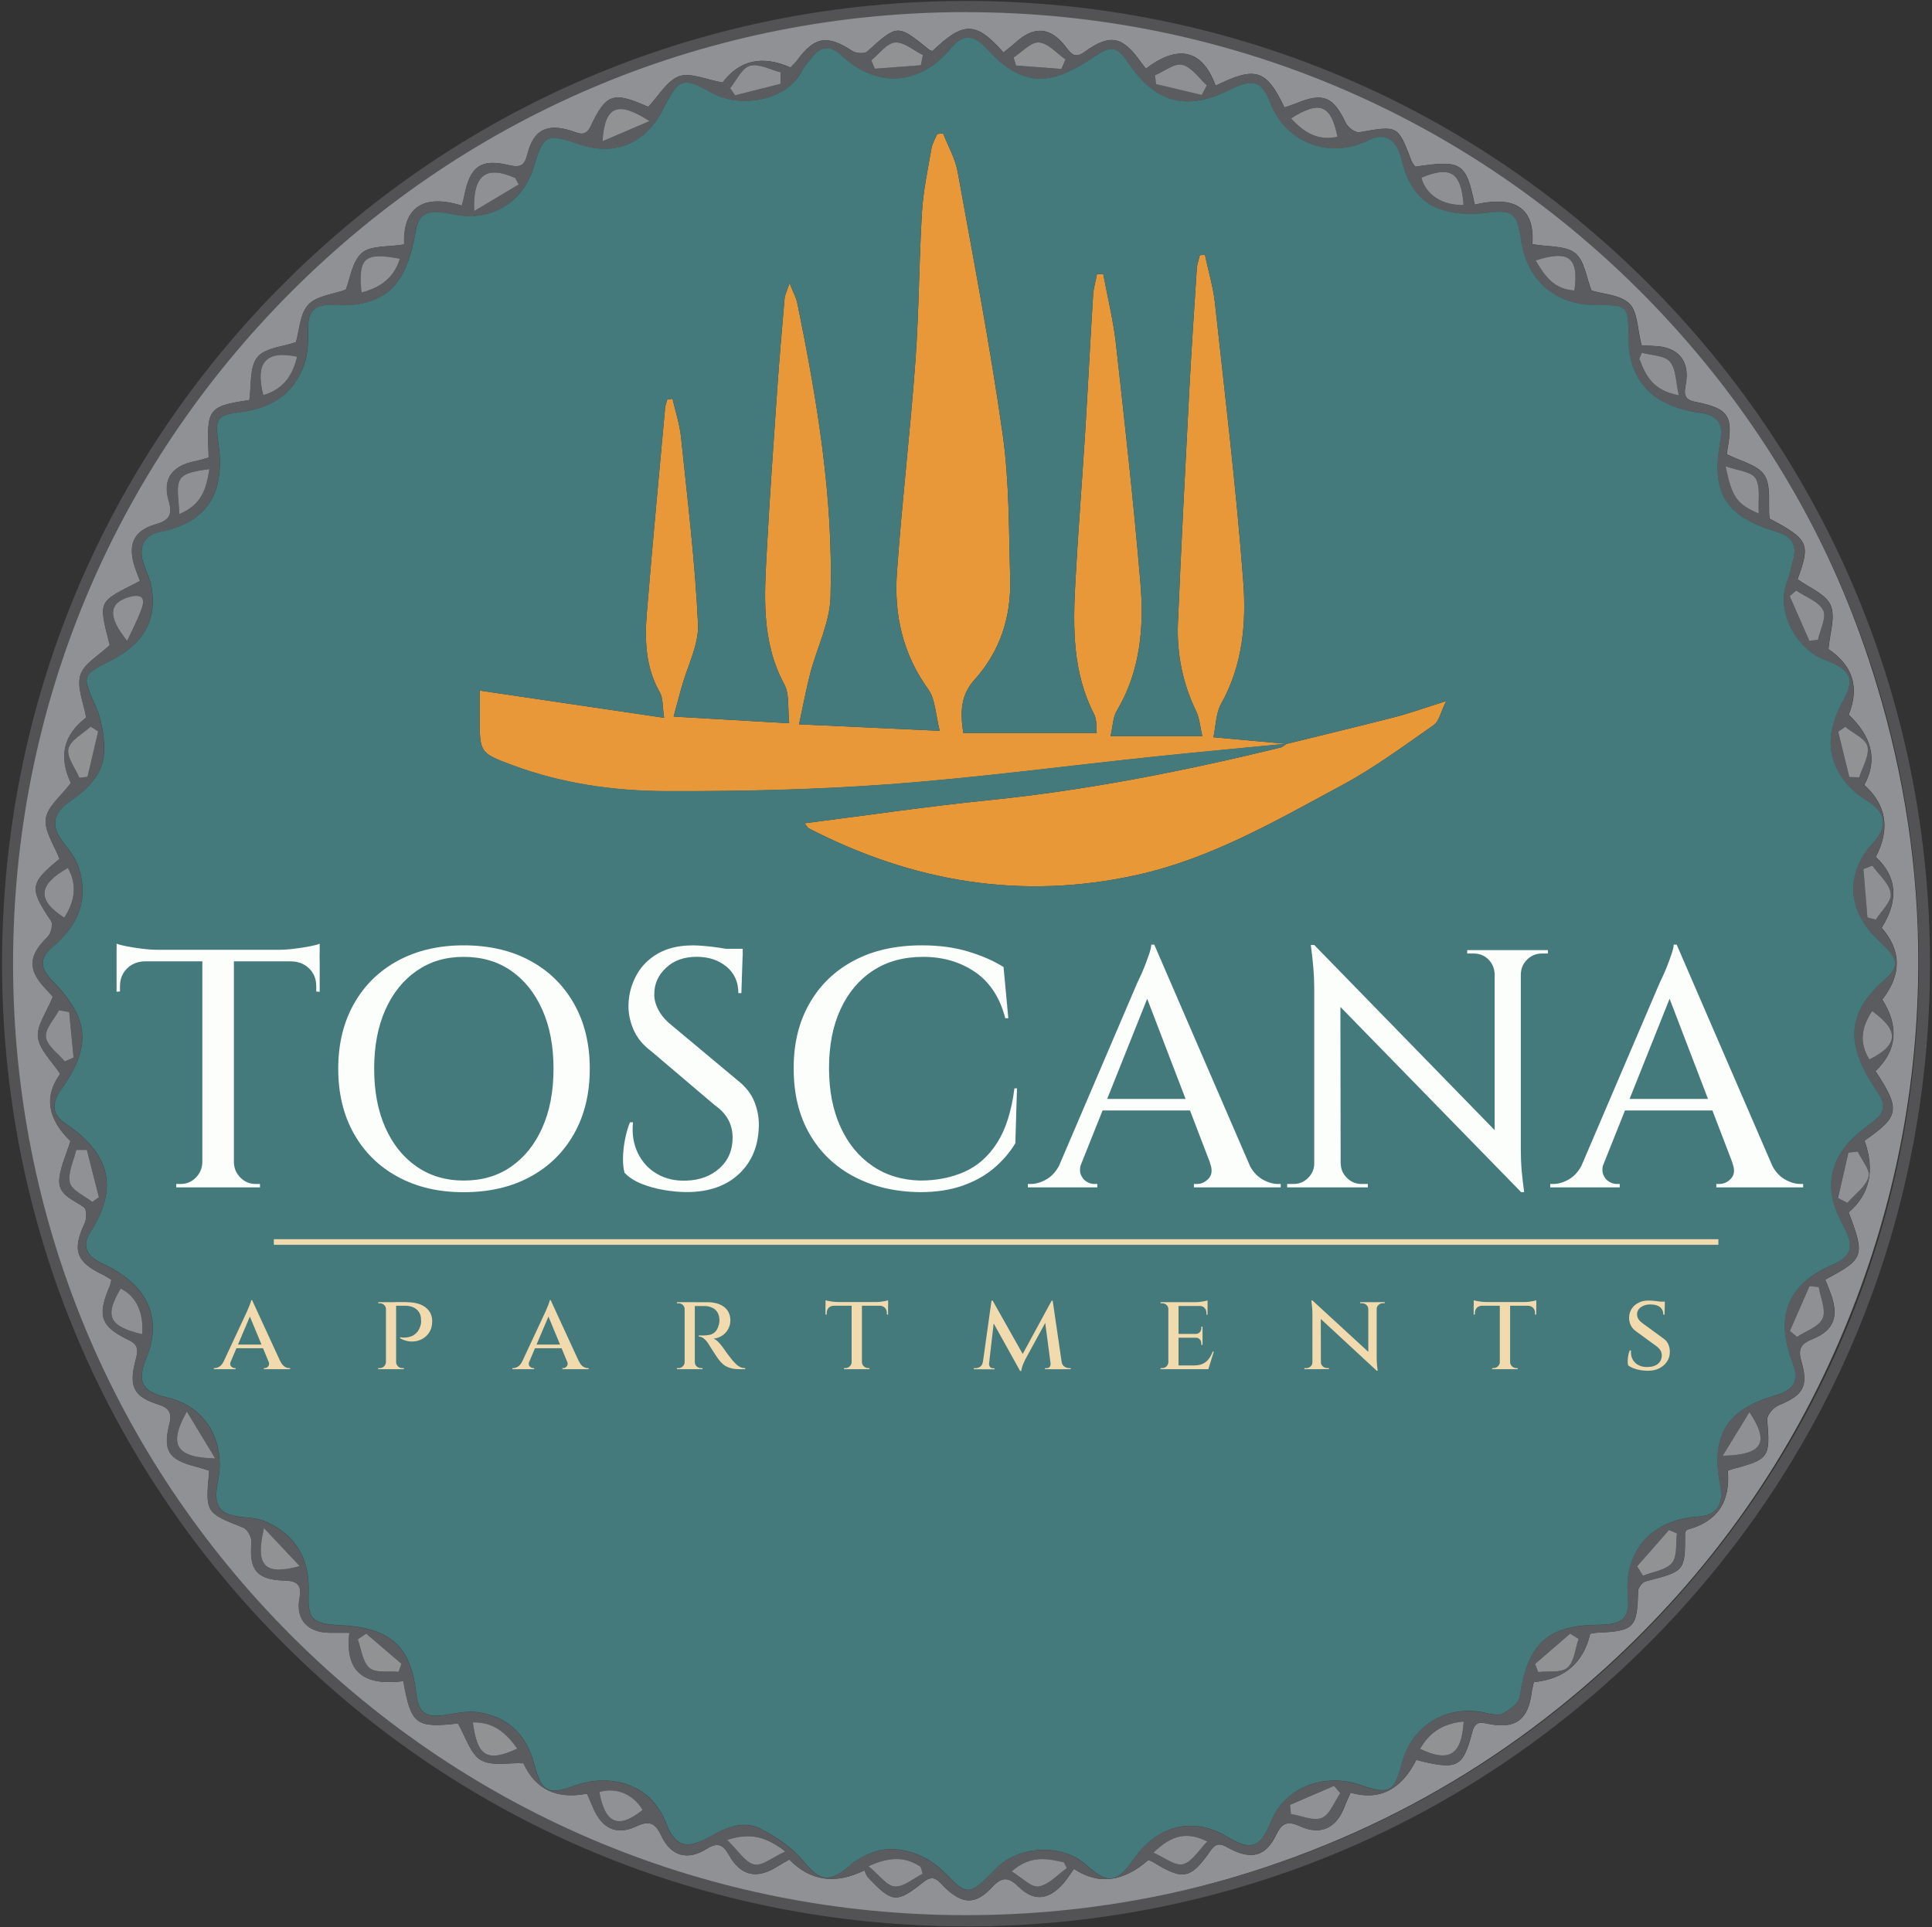 <?xml version="1.0" encoding="UTF-8"?>
<svg id="logos" xmlns="http://www.w3.org/2000/svg" viewBox="0 0 300 299.33">
  <rect x="0" y="0" width="300" height="299.33" fill="#333333" stroke="none"/>
  <defs>
    <style>
      .cls-1 {
        fill: #5b5c5f;
      }

      .cls-1, .cls-2, .cls-3, .cls-4, .cls-5, .cls-6, .cls-7, .cls-8, .cls-9, .cls-10, .cls-11 {
        stroke-width: 0px;
      }

      .cls-2 {
        fill: #457a7c;
      }

      .cls-3 {
        fill: #535355;
      }

      .cls-4 {
        fill: #8f9194;
      }

      .cls-5 {
        fill: #909294;
      }

      .cls-6 {
        fill: #8e9093;
      }

      .cls-7 {
        fill: #f3d9b1;
      }

      .cls-8 {
        fill: #f0daae;
      }

      .cls-9 {
        fill: #fcfefb;
      }

      .cls-10 {
        fill: #e99838;
      }

      .cls-11 {
        fill: #e89839;
      }
    </style>
  </defs>
  <g>
    <path class="cls-3" d="m58.52,267.7c-4.05-3.47-8.09-6.93-12.14-10.4.15-.14.3-.29.45-.43,4.04,3.46,8.08,6.93,12.12,10.39l-.43.43Z"/>
    <path class="cls-3" d="m68.35,274.64c-3.27-2.31-6.55-4.63-9.82-6.94.14-.14.29-.29.43-.43,3.26,2.31,6.53,4.62,9.8,6.92-.13.15-.27.3-.4.45Z"/>
    <path class="cls-3" d="m70.08,275.82c-.58-.4-1.15-.79-1.73-1.18.13-.15.27-.29.4-.44.59.38,1.17.77,1.76,1.15-.14.16-.29.32-.43.48Z"/>
    <path class="cls-4" d="m70.51,275.34c-.59-.38-1.17-.77-1.76-1.15-3.27-2.31-6.53-4.62-9.8-6.92-4.04-3.46-8.08-6.93-12.12-10.39-2.98-3.35-6.14-6.55-8.91-10.07-4.84-6.16-9.43-12.52-14.15-18.78-.33-.44-.79-.78-1.19-1.17-1.15-2.2-2.31-4.39-3.46-6.59-5.86-11.18-10.46-22.83-13.54-35.11-3.27-13.02-4.83-26.23-4.41-39.6.63-19.84,4.86-38.92,13.09-57.09,8.03-17.75,19.08-33.31,33.19-46.67,17.47-16.52,37.76-28.17,60.89-34.93C125.13,1.97,142.28.2,159.6,1.36c22.11,1.48,42.96,7.66,62.34,18.65,13.15,7.45,24.98,16.54,35.33,27.53,16.63,17.66,28.34,38.13,34.94,61.51,4.05,14.32,5.98,28.91,5.62,43.76-.46,19.3-4.6,37.82-12.26,55.54-8.4,19.44-20.48,36.28-36.1,50.52-19.96,18.2-43.26,29.96-69.66,35.7-13.64,2.97-27.44,3.52-41.26,2.73-17.68-1.01-34.59-5.6-50.64-13.09-5.3-2.47-10.36-5.44-15.55-8.16-.58-.31-1.24-.48-1.86-.71ZM112.19,12.81c-2.59-.45-4.97-1.59-6.72-.97-1.86.66-3.13,2.99-4.77,4.71.11.02-.09.02-.26-.05-5.19-2.29-6.31-1.96-8.7,3.08-.85,1.79-1.89,1.09-3.06.72-3.72-1.17-5.79-.14-6.73,3.5-.43,1.67-.88,2.35-2.92,1.85-4.4-1.08-6.07.26-6.94,4.84-.07.36-.18.72-.37,1.45-5.96-1.88-9.18.28-8.95,6.02-2.54.43-5.21.13-6.57,1.32-1.5,1.31-1.81,3.98-2.49,5.7-2.05.76-4.59.97-5.84,2.35-1.3,1.43-1.37,4-1.9,5.81-2.01.71-4.84.87-6.01,2.35-1.24,1.56-.89,4.37-1.23,6.64-6.48,1-6.68,1.27-6.31,8.93-.68.18-1.39.43-2.12.57-3.56.69-5.1,2.74-4.09,6.16.67,2.27-.01,3.06-2.09,3.66-3.23.94-4.22,2.96-3.32,6.14.26.9.63,1.78.94,2.64-6.48,3.36-6.53,2.76-4.69,9.96-1.69,1.63-4.01,2.87-4.56,4.65-.58,1.9.51,4.31.9,6.61q-5.28,4-2.37,10.16c-1.49,1.99-3.63,3.63-3.89,5.53-.27,1.93,1.32,4.12,2.12,6.26-4.65,3.8-4.72,4.57-1.3,9.65.34.5-.02,1.95-.54,2.45-3.01,2.89-3.15,5.13-.27,8.11.52.53.98,1.11,1.07,1.21-.95,2.38-2.52,4.44-2.3,6.29.24,1.96,2.17,3.72,3.44,5.68q-3.76,5.22,1.6,10.44c-.63,2.02-1.5,3.86-1.72,5.78-.31,2.64,2.17,3.26,3.83,4.51.43.32.43,1.75.11,2.43-1.96,4.19-1.37,6.03,2.78,8.01.48.23.92.55,1.36.81-.12.47-.16.75-.27,1.01-1.97,4.59-1.42,6.25,3,8.36,1.75.84,1.31,1.98.96,3.35-.98,3.84-.19,5.43,3.46,6.59,1.71.54,2.31,1.21,1.85,3.09-1.03,4.16-.1,5.51,4.04,6.59.73.19,1.45.43,2.15.64-.62,6.58-.6,6.53,5.32,8.87.64.25,1.3,1.54,1.24,2.29-.38,4.24.8,5.79,5.1,5.91,2.01.06,2.74.65,2.35,2.79-.59,3.27,1.26,5.26,4.62,5.32.93.01,1.87,0,3.14,0-.82,6.8,3.08,8.18,8.37,7.51,1.19,6.78,1.95,7.3,8.48,6.58,1.22,2.09,1.9,4.68,3.54,5.67,1.65,1,4.27.4,6.63.51q2.8,6.1,9.87,4.72c.32.73.65,1.51.98,2.27,1.38,3.16,3.61,4.26,6.69,2.8,2.19-1.04,3.01-.35,3.92,1.57,1.45,3.05,3.99,3.79,6.9,1.98,1.76-1.09,2.57-.82,3.58.96,1.84,3.25,4.34,3.72,7.47,1.74.62-.39,1.27-.74,1.87-1.09q4.89,5.02,11.66,1.68c.14.27.27.79.6,1.13,3.71,3.92,4.39,4.03,8.56.69,1.68-1.35,2.36-.09,3.3.81,2.76,2.66,4.76,2.78,7.38-.03,1.62-1.74,2.61-1.52,4.19.02,2.23,2.16,4.39,1.98,6.53-.23.79-.81,1.38-1.82,1.98-2.62q5.67,3.78,11.55-1.38c.24.1.51.19.75.33,4.63,2.86,5.81,2.68,8.9-1.78,1.1-1.59,1.97-.82,3.13-.24,3.32,1.69,5.49,1.08,7.07-2.22.93-1.94,1.86-2.18,3.78-1.3,3.16,1.43,5.59.21,6.81-3.02.29-.76.65-1.5.96-2.22q6.67,1.92,10.2-5.09c.35.09.72.19,1.08.27,5.35,1.24,6.23.74,7.63-4.66.42-1.63,1.28-1.46,2.58-1.2,4.15.84,6.1-.68,6.64-4.94.07-.54.22-1.07.32-1.55q7.18-.72,8.75-7.51c.33-.05.69-.15,1.06-.17,5.8-.24,6.26-.75,6.38-6.49.01-.52.68-1.36,1.19-1.49,6.11-1.57,6.12-1.55,6.11-7.52,0-.16.17-.32.27-.48q7.01-1.83,6.36-9.17c.25-.09.5-.21.77-.28,5.67-1.48,5.84-1.83,5.35-7.65-.06-.71.99-1.91,1.79-2.24,3.78-1.56,4.66-2.88,3.51-6.86-.56-1.93-.05-2.7,1.73-3.42,3.32-1.34,4.11-3.48,2.88-6.94-.28-.78-.61-1.55-.9-2.3,6.06-3.2,6.21-3.65,3.64-10.43q4.93-4.24,2.46-11.15c5.45-3.77,5.62-4.83,1.71-10.8q5.02-4.82,1.05-11.11,4.54-5.83-.09-11.14,4.03-6.46-.92-11.01,3.4-6.51-1.78-11.18,3.1-5.68-2.42-10.91,2.56-6.32-3.14-10.19c.19-2.44,1.13-5.02.33-6.82-.77-1.75-3.33-2.71-5.13-4.03,2.03-5.55,1.73-6.18-4.37-9.43-.22-2.48.29-5.16-.8-6.77-1.09-1.62-3.77-2.16-5.81-3.21.02-.2.04-.48.09-.75.93-5.26.22-6.36-5.06-7.41-1.82-.36-1.66-1.41-1.4-2.78.65-3.53-1.19-5.73-4.79-5.87-.91-.04-1.82-.1-2.08-.12-.67-2.57-.61-5.22-1.9-6.47-1.41-1.38-4.07-1.47-5.88-2.03-.81-2.01-1.08-4.66-2.54-5.81-1.52-1.2-4.18-.95-6.64-1.39.44-6.33-3.57-7.41-8.96-6.14-1.35-6.56-2.03-6.97-9.24-5.89-.18-.28-.45-.57-.58-.91-2.11-5.56-2.1-5.5-8.07-4.44-.62.11-1.8-.74-2.12-1.43-1.95-4.12-3.52-4.8-7.74-3.05-.59.24-1.21.43-1.79.63-2.88-6.09-4.6-6.33-10.69-3.39-2.21-6.04-6.2-6.16-10.82-2.64-.48-.62-.72-.91-.94-1.22-2.76-3.83-4.67-4.2-8.57-1.39-1.54,1.11-2.09.32-2.95-.8-2.38-3.1-4.94-3.25-7.8-.63-.59.54-1.24,1.03-1.86,1.53-4.29-4.86-6.21-4.85-11.01-.23-.17-.06-.38-.08-.52-.19-4.93-4.02-4.92-3.99-9.63.28-.43.39-1.78.27-2.36-.12-3.78-2.51-5.81-2.22-8.46,1.41-.32.44-.74.82-1.08,1.18q-6.6-2.9-10.54,2.32Z"/>
    <path class="cls-1" d="m112.19,12.81q3.95-5.22,10.54-2.32c.34-.37.76-.74,1.08-1.18,2.65-3.63,4.68-3.92,8.46-1.41.58.39,1.93.5,2.36.12,4.71-4.26,4.71-4.3,9.63-.28.14.11.34.13.52.19,4.81-4.62,6.72-4.63,11.01.23.61-.5,1.26-.99,1.86-1.53,2.86-2.62,5.42-2.47,7.8.63.86,1.12,1.4,1.91,2.95.8,3.91-2.81,5.82-2.43,8.57,1.39.22.31.46.6.94,1.22,4.61-3.52,8.6-3.4,10.82,2.64,6.09-2.95,7.81-2.7,10.69,3.39.58-.2,1.2-.39,1.79-.63,4.21-1.75,5.79-1.07,7.74,3.05.32.69,1.5,1.54,2.12,1.43,5.97-1.06,5.96-1.12,8.07,4.44.13.34.4.63.58.91,7.21-1.08,7.89-.67,9.24,5.89,5.39-1.26,9.41-.18,8.96,6.14,2.46.44,5.12.19,6.64,1.39,1.46,1.15,1.73,3.79,2.54,5.81,1.8.56,4.47.65,5.88,2.03,1.29,1.26,1.22,3.9,1.9,6.47.26.01,1.17.08,2.08.12,3.6.14,5.44,2.34,4.79,5.87-.25,1.37-.42,2.42,1.4,2.78,5.28,1.05,5.98,2.15,5.06,7.41-.05.27-.07.55-.09.75,2.05,1.05,4.72,1.59,5.81,3.21,1.09,1.6.58,4.28.8,6.77,6.09,3.25,6.4,3.88,4.37,9.43,1.8,1.32,4.35,2.28,5.13,4.03.8,1.8-.14,4.37-.33,6.82q5.69,3.87,3.14,10.19,5.52,5.23,2.42,10.91,5.18,4.67,1.78,11.18,4.95,4.54.92,11.01,4.63,5.32.09,11.14,3.97,6.29-1.05,11.11c3.91,5.97,3.74,7.03-1.71,10.8q2.47,6.9-2.46,11.15c2.57,6.78,2.42,7.23-3.64,10.43.3.75.62,1.51.9,2.3,1.23,3.46.45,5.6-2.88,6.94-1.78.72-2.29,1.49-1.73,3.42,1.15,3.97.27,5.3-3.51,6.86-.8.33-1.85,1.53-1.79,2.24.49,5.82.32,6.16-5.35,7.65-.27.07-.52.19-.77.28q.65,7.34-6.36,9.16c-.1.16-.27.32-.27.48.01,5.97,0,5.95-6.11,7.52-.51.13-1.18.97-1.19,1.49-.12,5.74-.58,6.25-6.38,6.49-.37.02-.74.11-1.06.17q-1.56,6.79-8.75,7.51c-.1.48-.25,1.01-.32,1.55-.54,4.26-2.5,5.79-6.64,4.94-1.31-.27-2.16-.44-2.58,1.2-1.4,5.4-2.28,5.9-7.63,4.66-.37-.09-.73-.19-1.08-.27q-3.54,7-10.2,5.09c-.31.71-.67,1.45-.96,2.22-1.22,3.23-3.65,4.46-6.81,3.02-1.93-.87-2.86-.64-3.78,1.3-1.58,3.3-3.75,3.92-7.07,2.22-1.15-.59-2.02-1.36-3.13.24-3.09,4.46-4.27,4.64-8.9,1.78-.24-.15-.51-.23-.75-.33q-5.88,5.16-11.55,1.38c-.6.8-1.19,1.81-1.98,2.62-2.13,2.21-4.3,2.39-6.53.23-1.58-1.54-2.56-1.77-4.19-.02-2.62,2.81-4.62,2.69-7.38.03-.94-.9-1.62-2.16-3.3-.81-4.17,3.34-4.85,3.23-8.56-.69-.33-.34-.46-.87-.6-1.13q-6.77,3.34-11.66-1.68c-.59.35-1.24.7-1.87,1.09-3.13,1.98-5.63,1.51-7.47-1.74-1.01-1.78-1.81-2.05-3.58-.96-2.91,1.81-5.45,1.07-6.9-1.98-.91-1.92-1.72-2.61-3.92-1.57-3.08,1.46-5.31.36-6.69-2.8-.34-.77-.67-1.54-.98-2.27q-7.07,1.38-9.87-4.72c-2.36-.11-4.97.49-6.63-.51-1.65-.99-2.33-3.59-3.54-5.67-6.53.72-7.29.2-8.48-6.58-5.29.68-9.2-.71-8.37-7.51-1.27,0-2.21.01-3.14,0-3.35-.05-5.21-2.05-4.62-5.32.39-2.14-.34-2.74-2.35-2.79-4.3-.12-5.48-1.67-5.1-5.91.07-.74-.6-2.03-1.24-2.29-5.92-2.35-5.93-2.3-5.32-8.87-.71-.21-1.42-.45-2.15-.64-4.14-1.08-5.07-2.43-4.04-6.59.46-1.88-.14-2.55-1.85-3.09-3.65-1.16-4.44-2.75-3.46-6.59.35-1.37.79-2.51-.96-3.35-4.42-2.11-4.97-3.78-3-8.36.11-.26.15-.54.27-1.01-.44-.27-.88-.58-1.36-.81-4.14-1.99-4.74-3.83-2.78-8.01.32-.68.32-2.11-.11-2.43-1.65-1.24-4.13-1.86-3.83-4.51.22-1.92,1.09-3.76,1.72-5.78q-5.37-5.22-1.6-10.44c-1.26-1.96-3.2-3.72-3.44-5.68-.22-1.85,1.35-3.91,2.3-6.29-.09-.1-.55-.68-1.07-1.21-2.88-2.97-2.75-5.22.27-8.11.52-.5.87-1.96.54-2.45-3.42-5.08-3.35-5.85,1.3-9.65-.8-2.15-2.39-4.33-2.12-6.26.26-1.9,2.4-3.54,3.89-5.53q-2.91-6.15,2.37-10.16c-.38-2.31-1.48-4.72-.9-6.61.55-1.78,2.86-3.02,4.56-4.65-1.84-7.19-1.79-6.6,4.69-9.96-.31-.87-.68-1.74-.94-2.64-.9-3.18.09-5.2,3.32-6.14,2.08-.61,2.76-1.4,2.09-3.66-1.01-3.42.53-5.47,4.09-6.16.73-.14,1.45-.39,2.12-.57-.37-7.65-.17-7.93,6.31-8.93.35-2.27,0-5.08,1.23-6.64,1.17-1.48,4-1.64,6.01-2.35.53-1.81.59-4.38,1.9-5.81,1.25-1.38,3.79-1.6,5.84-2.35.68-1.71.99-4.39,2.49-5.7,1.37-1.19,4.03-.89,6.57-1.32-.23-5.74,2.99-7.9,8.95-6.02.19-.73.3-1.09.37-1.45.86-4.59,2.53-5.92,6.94-4.84,2.04.5,2.49-.18,2.92-1.85.94-3.64,3.01-4.67,6.73-3.5,1.18.37,2.22,1.07,3.06-.72,2.39-5.04,3.51-5.37,8.7-3.08.17.07.37.07.26.05,1.65-1.73,2.91-4.05,4.77-4.71,1.75-.62,4.13.52,6.72.97Zm140.64,39.59c0-4.92-.08-5-5.02-5-6.41,0-10.81-3.87-11.68-10.28-.56-4.16-1.45-4.56-5.61-4.02-2.35.3-5.01.14-7.2-.69-3.31-1.25-4.94-4.25-5.74-7.69-.71-3.02-2.58-4.19-5.02-2.96-6.01,3.04-12.91.54-15.34-5.76-1.38-3.57-2.87-3.75-6.3-2.03-1.5.75-3.15,1.38-4.8,1.65-5.07.84-8.28-1.96-10.96-5.83-1.94-2.81-2.69-2.68-5.54-.79-2,1.33-4.24,2.65-6.55,3.09-4.04.77-7.08-1.47-9.75-4.37-2.25-2.44-3.84-2.45-5.77-.12-4.14,4.98-10.74,6.82-17.04.94-1.71-1.6-3.27-1.28-4.6.57-.45.62-1.04,1.16-1.37,1.84-2.36,4.86-9.83,5.94-14.15,3.45-4.39-2.54-5.09-2.12-7.41,2.49-2.79,5.55-7.59,7.5-13.43,5.44-4.61-1.62-5.3-1.26-6.65,3.47-1.61,5.66-6.68,8.73-12.38,7.53-.84-.18-1.7-.28-2.55-.34-2.07-.14-3.05.71-3.43,2.9-.43,2.47-1.07,5.07-2.35,7.18-2.35,3.87-6.39,4.56-10.59,4.32-2.73-.16-3.84.99-3.78,3.73.04,1.88-.01,3.9-.64,5.63-1.66,4.62-5.24,6.73-10.07,7.32-3.6.44-3.73,1.11-3.22,4.74.98,6.88-.92,12.25-9.19,13.86-2.24.44-3.22,2.23-2.51,4.58.44,1.44,1.18,2.83,1.39,4.3.75,5.28-1.78,8.73-6.36,11.05-4.67,2.36-4.47,2.35-2.35,7.18.9,2.06,1.31,4.51,1.29,6.78-.03,3.69-2.55,6-5.4,7.99-2.71,1.9-2.88,3.89-.84,6.47.82,1.03,1.68,2.13,2.13,3.35,1.87,5.08.16,9.29-3.75,12.58-2.34,1.97-2.07,3.45-.15,5.43,5.77,5.91,6.05,10.24,1.3,16.9-1.33,1.86-1.56,3.71.61,5.17,7.31,4.92,8.24,10.25,3.89,17.05-1.17,1.84-.62,3.28,1.15,4.35.74.45,1.56.76,2.31,1.18,5.25,2.91,7.9,7.61,5.3,13.91-1.48,3.6-.74,5.2,3.06,6.07,6.31,1.43,9.28,6.94,8.05,13.11-.79,3.95.2,5.23,4.22,5.55,1.11.09,2.29.24,3.28.69,4.71,2.16,6.79,5.88,6.58,11.08-.17,4.22.71,4.79,5.07,4.99,2.13.1,4.41.45,6.31,1.34,3.75,1.76,4.89,5.33,5.32,9.19.36,3.19,1.51,3.91,4.8,3.36,1.58-.26,3.25-.62,4.79-.38,4.61.7,7.48,3.36,8.72,7.98,1.22,4.56,2.17,4.91,6.46,3.38,5.17-1.85,11.64-.44,14.04,5.86,1.44,3.77,3.28,4.12,6.88,2.07,2.46-1.4,5.2-2.58,7.91-1.13,2.34,1.25,4.74,2.81,6.4,4.82,2.58,3.13,3.86,3.61,7.03,1.14.3-.24.54-.56.85-.77,2.26-1.52,4.55-2.45,7.49-1.95,3.06.52,5.28,1.99,7.33,4.14,2.62,2.76,3.36,2.71,6.11-.03.41-.41.82-.82,1.22-1.23,3.51-3.53,10.15-4.03,14.07-.52,3.43,3.07,4.73,2.71,7.34-.99,3.65-5.17,9.12-6.66,14.49-3.44,3.65,2.2,5.13,1.82,6.77-2.28,2.27-5.67,8.62-7.61,13.91-5.76,4.5,1.58,5.26,1.12,6.45-3.39,1.54-5.82,6.89-9.08,12.8-7.85.93.19,2.09.53,2.81.16,1.08-.56,2.54-1.59,2.68-2.58,1.2-8.27,4.27-11.16,12.38-11.22,3.5-.02,4.74-.99,4.42-4.41-.69-7.37,4.06-11.97,10.88-12.37,2.91-.17,4.02-1.91,3.47-4.74-1.52-7.81.9-11.84,8.45-14.06,3.1-.91,3.83-2.32,2.72-5.23-2.72-7.16-.66-12.12,6.29-15.11,2.79-1.2,3.31-2.63,1.95-5.4-.3-.6-.6-1.21-.9-1.81-2.24-4.54-1.56-8.89,2.02-12.37,1.02-1,2.19-1.85,3.33-2.73,1.62-1.27,1.89-2.46.62-4.35-1.46-2.17-2.89-4.59-3.44-7.1-.93-4.22,1.12-7.54,4.32-10.34,2.44-2.14,2.3-3.13.05-5.46-.47-.48-.96-.95-1.43-1.43-4.29-4.31-4.43-9.98-.36-14.41,2.57-2.8,2.1-4.95-1.14-6.88-1.48-.89-2.86-2.25-3.79-3.7-2.55-3.99-1.65-7.96.51-11.88,1.64-2.99,1.05-4.38-2.08-5.74-.35-.15-.71-.29-1.07-.43-3.87-1.47-7.7-7.23-5.58-12.37.4-.97.54-2.03.84-3.05.68-2.3-.28-3.69-2.46-4.35-8.14-2.46-10.33-6-8.82-14.3.47-2.58-.5-3.85-3.19-4.22-7.34-1-11.12-4.99-11.11-11.73Zm7.84,8.99c-.48-2.07-.41-4.09-1.38-5.21-.85-.99-2.86-.97-4.36-1.4-.13.31-.26.62-.39.93.96,2.52,2.04,4.93,6.13,5.68Zm-219.8-.03c3.22-.95,4.55-3.11,5.25-5.96-4.83-1.02-6.53.89-5.25,5.96Zm-13.06,18.48c3.56-1.45,4.22-4.02,4.69-6.98-1.73.24-3.86.47-4.52,1.58-.75,1.24-.17,3.27-.17,5.4ZM220.72,27.59c.66,2.65,3.28,4.34,6.54,4.23-.38-5.05-1.99-6.09-6.54-4.23Zm-140.18,1.06c-.18-.33-.36-.67-.54-1-4.48-1.98-6.59-.57-6.37,5.13,2.54-1.52,4.73-2.82,6.91-4.13Zm106.92,257.35c-3.13-1.57-5.5-1.04-8.36,1.74,1.68.72,3.34,2.09,4.59,1.79,1.4-.34,2.43-2.19,3.78-3.53ZM13.49,178.59c-.55,0-1.1,0-1.64,0-.39,1.71-1.36,3.57-.98,5.1.3,1.2,2.24,2,3.46,2.98.35-.24.69-.48,1.04-.72-.62-2.45-1.25-4.91-1.87-7.36Zm264.43,28.15c.37.31.74.61,1.11.92,1.39-.94,3.41-1.6,3.98-2.89.56-1.28-.34-3.21-.61-4.85-.48-.05-.95-.1-1.43-.15-1.02,2.33-2.04,4.66-3.06,6.99Zm3.05-107.21c.45-.06.9-.12,1.34-.17.33-1.56,1.36-3.48.8-4.59-.7-1.37-2.72-2.07-4.18-3.05-.34.29-.68.57-1.01.86,1.02,2.32,2.03,4.64,3.05,6.95Zm-7.86-19.78c-.13-2.1.3-4.16-.5-5.48-.64-1.05-2.78-1.18-4.65-1.87.97,4.76,1.73,5.88,5.16,7.35ZM10.54,134.8c-4.65,2.61-4.84,5.01-.55,7.72,1.57-2.49,2.07-4.99.55-7.72Zm279.43,7.68l1.3.34c.84-1.35,2.47-2.8,2.32-4.03-.19-1.55-1.84-2.91-2.85-4.36-.46.17-.93.35-1.39.52.21,2.51.42,5.02.62,7.53Zm-89.66,137.82c.05.47.1.94.15,1.42,1.63.26,3.51,1.13,4.81.59,1.26-.52,1.93-2.49,2.85-3.83-.32-.38-.65-.75-.97-1.13-2.28.98-4.56,1.96-6.84,2.95Zm-87.4,5.44c1.71,1.66,2.77,3.49,4.18,3.81,1.24.29,2.87-1.12,4.85-2.01-2.93-2.24-5.3-2.99-9.03-1.8ZM186.61,14.75c.27-.5.53-1,.8-1.5-1.26-1.12-2.37-2.85-3.81-3.19-1.22-.29-2.82,1.02-4.25,1.62.06.46.13.92.19,1.38,2.36.56,4.72,1.12,7.08,1.68Zm-65.41-1.72c.02-.6.03-1.19.05-1.79-1.62-.4-3.41-1.41-4.8-1.02-1.25.35-2.06,2.25-3.06,3.47.26.37.51.74.77,1.11,2.35-.59,4.7-1.18,7.05-1.78Zm35.87,277.63c1.62.97,3.04,2.54,4.17,2.34,1.58-.27,2.94-1.84,4.39-2.85l-.45-.9c-2.58-.6-5.16-1.18-8.12,1.41ZM22.07,207.22c.3-3.36-.95-5.93-3.33-7.09-2.56,4.28-1.87,5.84,3.33,7.09Zm263.34-21.16l1.44.74c1.16-1.32,2.83-2.49,3.29-4.03.32-1.05-1.06-2.6-1.68-3.93-.48.05-.97.11-1.45.16-.54,2.35-1.07,4.7-1.61,7.05ZM10.74,157.18c-.53-.09-1.06-.19-1.59-.28-.73,1.4-2.18,2.89-2.01,4.18.18,1.36,1.88,2.52,2.92,3.77.45-.2.91-.41,1.36-.61-.23-2.35-.46-4.71-.68-7.06Zm132.52,133.83c-.1-.36-.2-.71-.31-1.07-2.32-1.57-4.72-1.64-8.1-.1,1.71,1.4,2.85,3.07,4.09,3.15,1.39.09,2.87-1.26,4.31-1.98Zm124.24-64.92c6.23-.14,7.31-2.05,4.15-6.77-1.48,2.42-2.82,4.6-4.15,6.77Zm-13.29,17.18c.3.49.6.97.9,1.46,1.55-.62,3.56-.85,4.51-1.98.86-1.02.56-3.02.77-4.58-.41-.18-.82-.36-1.23-.53-1.65,1.88-3.3,3.76-4.95,5.64Zm36.48-86.25c-1.71,2.57-1.98,4.96-.43,7.51,4.52-2.26,4.68-4.47.43-7.51ZM56.13,45.43c3.05-.79,5.04-2.34,5.97-5.25-5.54-1.01-6.49-.19-5.97,5.25Zm-27.12,173.8c-2.94,5.22-1.65,7.14,4.41,7.28-1.51-2.49-2.79-4.61-4.41-7.28Zm17.53,24c-1.73-1.84-3.45-3.67-5.55-5.9-1.37,5.83.03,7.43,5.55,5.9Zm180.74,24.14c-3.19.31-5.3,1.64-6.77,4.25,4.5,2.14,6.44.98,6.77-4.25Zm59.88-146.69c.51.01,1.02.03,1.53.04.49-1.61,1.61-3.37,1.28-4.79-.28-1.22-2.23-2.04-3.45-3.04-.37.25-.73.5-1.1.75.58,2.35,1.15,4.69,1.73,7.04ZM15.24,113.6c-.39-.25-.77-.5-1.16-.75-1.22,1.13-3.15,2.09-3.45,3.43-.3,1.31,1.06,3,1.69,4.52.42-.05.85-.11,1.27-.16.55-2.35,1.1-4.69,1.65-7.04ZM244.47,45.12c.71-5.15-.87-6.33-6.01-4.67,1.39,2.34,2.79,4.46,6.01,4.67Zm-144.69,235.99c-1.48-2.45-4.14-3.56-6.71-2.78.9,4.93,3,5.8,6.71,2.78Zm-19.46-9.52c-1.8-2.54-3.78-4.13-6.89-4.08.69,5.31,2.22,6.23,6.89,4.08ZM19.75,99.52c.78-1.73,1.71-3.42,2.31-5.21.55-1.66-.37-2.02-1.88-1.62-3.16.84-3.63,2.93-.43,6.83ZM142.99,10.13c.1-.53.21-1.05.31-1.58-1.44-.71-2.95-2.07-4.32-1.95-1.3.12-2.47,1.78-3.69,2.77.19.43.37.87.56,1.3l7.14-.54Zm21.82.58c.21-.49.43-.99.64-1.48-1.37-.94-2.7-2.52-4.13-2.63-1.25-.09-2.61,1.49-3.93,2.33l.38,1.25c2.35.18,4.69.35,7.04.53Zm-71.25,11.22c2.26-.97,4.53-1.94,7.29-3.12-4.91-3.19-6.94-2.41-7.29,3.12Zm106.91-3.55c1.99,2.13,4.11,3.53,7.21,2.85-1-4.99-2.77-5.67-7.21-2.85ZM56.86,253.72c-.44.29-.88.58-1.31.88.57,1.53.74,3.53,1.83,4.45.98.82,2.96.45,4.5.6.15-.42.31-.83.46-1.25-1.83-1.56-3.65-3.12-5.48-4.68Zm181.49,4.71c.16.42.33.83.49,1.25,1.55-.18,3.54.17,4.53-.67,1.07-.91,1.2-2.93,1.74-4.46-.44-.28-.87-.56-1.31-.83-1.82,1.57-3.63,3.14-5.45,4.71Z"/>
    <path class="cls-6" d="m260.68,61.39c-4.09-.75-5.17-3.15-6.13-5.68.13-.31.26-.62.39-.93,1.5.43,3.51.41,4.36,1.4.97,1.13.9,3.14,1.38,5.21Z"/>
    <path class="cls-6" d="m40.88,61.36c-1.29-5.08.42-6.98,5.25-5.96-.7,2.85-2.03,5.01-5.25,5.96Z"/>
    <path class="cls-6" d="m27.82,79.84c0-2.13-.57-4.16.17-5.4.67-1.11,2.79-1.34,4.52-1.58-.47,2.96-1.13,5.53-4.69,6.98Z"/>
    <path class="cls-6" d="m220.72,27.59c4.55-1.87,6.16-.83,6.54,4.23-3.26.12-5.88-1.58-6.54-4.23Z"/>
    <path class="cls-6" d="m80.54,28.65c-2.19,1.31-4.38,2.61-6.91,4.13-.22-5.7,1.89-7.12,6.37-5.13.18.33.36.67.54,1Z"/>
    <path class="cls-6" d="m187.47,286c-1.34,1.34-2.38,3.19-3.78,3.53-1.25.3-2.9-1.07-4.59-1.79,2.86-2.78,5.23-3.31,8.36-1.74Z"/>
    <path class="cls-4" d="m13.49,178.59c.62,2.45,1.25,4.91,1.87,7.36-.35.24-.69.48-1.04.72-1.21-.98-3.16-1.78-3.46-2.98-.38-1.53.59-3.38.98-5.1.55,0,1.1,0,1.64,0Z"/>
    <path class="cls-6" d="m277.92,206.74c1.02-2.33,2.04-4.66,3.06-6.99.48.05.95.1,1.43.15.26,1.64,1.17,3.57.61,4.85-.57,1.3-2.59,1.96-3.98,2.89-.37-.31-.74-.61-1.11-.92Z"/>
    <path class="cls-6" d="m280.96,99.53c-1.02-2.32-2.03-4.64-3.05-6.95.34-.29.68-.57,1.01-.86,1.45.99,3.48,1.68,4.18,3.05.56,1.11-.47,3.03-.8,4.59-.45.06-.9.12-1.34.17Z"/>
    <path class="cls-6" d="m273.11,79.76c-3.43-1.47-4.18-2.58-5.16-7.35,1.88.69,4.01.82,4.65,1.87.8,1.31.38,3.38.5,5.48Z"/>
    <path class="cls-6" d="m10.54,134.8c1.52,2.72,1.02,5.22-.55,7.72-4.28-2.71-4.1-5.11.55-7.72Z"/>
    <path class="cls-6" d="m289.97,142.49c-.21-2.51-.42-5.02-.62-7.53.46-.17.93-.35,1.39-.52,1.02,1.44,2.67,2.81,2.85,4.36.15,1.23-1.48,2.68-2.32,4.03l-1.3-.34Z"/>
    <path class="cls-4" d="m200.31,280.31c2.28-.98,4.56-1.96,6.84-2.95.32.38.65.75.97,1.13-.93,1.33-1.59,3.3-2.85,3.83-1.3.54-3.18-.33-4.81-.59-.05-.47-.1-.94-.15-1.42Z"/>
    <path class="cls-6" d="m112.91,285.75c3.73-1.19,6.1-.44,9.03,1.8-1.98.9-3.61,2.3-4.85,2.01-1.41-.33-2.47-2.16-4.18-3.81Z"/>
    <path class="cls-6" d="m186.61,14.75c-2.36-.56-4.72-1.12-7.08-1.68-.06-.46-.13-.92-.19-1.38,1.43-.6,3.03-1.91,4.25-1.62,1.44.34,2.56,2.06,3.81,3.19-.27.5-.53,1-.8,1.5Z"/>
    <path class="cls-6" d="m121.2,13.02c-2.35.59-4.7,1.18-7.05,1.78-.26-.37-.51-.74-.77-1.11,1-1.22,1.82-3.11,3.06-3.47,1.39-.39,3.18.62,4.8,1.02-.02.6-.03,1.19-.05,1.79Z"/>
    <path class="cls-6" d="m157.08,290.65c2.95-2.58,5.54-2,8.12-1.41l.45.9c-1.45,1.01-2.81,2.59-4.39,2.85-1.13.19-2.56-1.37-4.17-2.34Z"/>
    <path class="cls-6" d="m22.07,207.22c-5.19-1.25-5.88-2.81-3.33-7.09,2.38,1.15,3.62,3.73,3.33,7.09Z"/>
    <path class="cls-4" d="m285.41,186.06c.54-2.35,1.07-4.7,1.61-7.05.48-.05.97-.11,1.45-.16.62,1.33,1.99,2.88,1.68,3.93-.46,1.53-2.13,2.7-3.29,4.03l-1.44-.74Z"/>
    <path class="cls-6" d="m10.74,157.18c.23,2.35.46,4.71.68,7.06-.45.2-.91.41-1.36.61-1.04-1.25-2.74-2.41-2.92-3.77-.17-1.29,1.28-2.78,2.01-4.18.53.09,1.06.19,1.59.28Z"/>
    <path class="cls-6" d="m143.26,291.01c-1.44.72-2.93,2.07-4.31,1.98-1.24-.08-2.38-1.75-4.09-3.15,3.38-1.54,5.78-1.47,8.1.1.1.36.2.71.31,1.07Z"/>
    <path class="cls-6" d="m267.5,226.09c1.33-2.18,2.67-4.35,4.15-6.77,3.16,4.73,2.08,6.64-4.15,6.77Z"/>
    <path class="cls-5" d="m254.21,243.27c1.65-1.88,3.3-3.76,4.95-5.64.41.18.82.36,1.23.53-.21,1.57.09,3.56-.77,4.58-.95,1.13-2.96,1.36-4.51,1.98-.3-.49-.6-.97-.9-1.46Z"/>
    <path class="cls-4" d="m290.7,157.03c4.25,3.04,4.09,5.26-.43,7.51-1.56-2.55-1.28-4.94.43-7.51Z"/>
    <path class="cls-4" d="m56.13,45.43c-.52-5.44.43-6.26,5.97-5.25-.93,2.91-2.92,4.46-5.97,5.25Z"/>
    <path class="cls-4" d="m29.01,219.23c1.62,2.67,2.9,4.79,4.41,7.28-6.06-.14-7.35-2.06-4.41-7.28Z"/>
    <path class="cls-5" d="m46.54,243.23c-5.52,1.52-6.92-.07-5.55-5.9,2.1,2.23,3.82,4.07,5.55,5.9Z"/>
    <path class="cls-5" d="m227.28,267.37c-.32,5.23-2.27,6.39-6.77,4.25,1.46-2.6,3.58-3.94,6.77-4.25Z"/>
    <path class="cls-5" d="m287.16,120.68c-.58-2.35-1.15-4.69-1.73-7.04.37-.25.73-.5,1.1-.75,1.21,1,3.16,1.82,3.45,3.04.33,1.42-.79,3.18-1.28,4.79-.51-.01-1.02-.03-1.53-.04Z"/>
    <path class="cls-5" d="m15.24,113.6c-.55,2.35-1.1,4.69-1.65,7.04-.42.05-.85.11-1.27.16-.63-1.52-1.99-3.21-1.69-4.52.3-1.33,2.23-2.3,3.45-3.43.39.25.77.5,1.16.75Z"/>
    <path class="cls-4" d="m244.47,45.12c-3.22-.21-4.63-2.32-6.01-4.67,5.14-1.66,6.72-.48,6.01,4.67Z"/>
    <path class="cls-4" d="m99.78,281.1c-3.72,3.02-5.82,2.15-6.71-2.78,2.57-.78,5.24.32,6.71,2.78Z"/>
    <path class="cls-5" d="m80.32,271.58c-4.67,2.16-6.2,1.24-6.89-4.08,3.12-.06,5.09,1.54,6.89,4.08Z"/>
    <path class="cls-4" d="m19.75,99.52c-3.2-3.9-2.73-5.99.43-6.83,1.52-.4,2.43-.04,1.88,1.62-.6,1.8-1.53,3.48-2.31,5.21Z"/>
    <path class="cls-5" d="m142.99,10.13l-7.14.54c-.19-.43-.37-.87-.56-1.3,1.23-.99,2.39-2.65,3.69-2.77,1.37-.12,2.87,1.24,4.32,1.95-.1.53-.21,1.05-.31,1.58Z"/>
    <path class="cls-5" d="m164.81,10.71c-2.35-.18-4.69-.35-7.04-.53l-.38-1.25c1.31-.84,2.68-2.42,3.93-2.33,1.43.1,2.76,1.69,4.13,2.63-.21.49-.43.99-.64,1.48Z"/>
    <path class="cls-5" d="m93.56,21.93c.35-5.53,2.38-6.3,7.29-3.12-2.76,1.18-5.03,2.15-7.29,3.12Z"/>
    <path class="cls-5" d="m200.47,18.39c4.45-2.82,6.21-2.14,7.21,2.85-3.1.68-5.22-.72-7.21-2.85Z"/>
    <path class="cls-5" d="m56.86,253.72c1.83,1.56,3.65,3.12,5.48,4.68-.15.42-.31.83-.46,1.25-1.54-.15-3.52.22-4.5-.6-1.09-.92-1.26-2.92-1.83-4.45.44-.29.88-.58,1.31-.88Z"/>
    <path class="cls-5" d="m238.36,258.43c1.82-1.57,3.63-3.14,5.45-4.71.44.28.87.56,1.31.83-.54,1.53-.67,3.55-1.74,4.46-.98.84-2.98.49-4.53.67-.16-.42-.33-.83-.49-1.25Z"/>
    <path class="cls-11" d="m199.75,115.52c-6.78.66-13.57,1.28-20.35,1.99-13.75,1.44-27.47,3.28-41.25,4.3-11.58.86-23.23,1.11-34.85,1.07-8.06-.03-16.1-1.19-23.75-4.04-5.09-1.9-5.06-1.96-5.06-7.52,0-1.53,0-3.06,0-4.07,9.44,1.4,18.78,2.78,28.63,4.23-.27-1.79-.14-3.04-.65-3.93-2.24-3.89-2.37-8.1-2.03-12.34.86-10.62,1.88-21.24,2.84-31.85.04-.44.22-.87.33-1.3.27-.04.55-.09.82-.13.46,2.01,1.12,4,1.33,6.04,1,9.63,2.17,19.26,2.63,28.92.15,3.23-1.64,6.55-2.55,9.83-.38,1.4-.76,2.8-1.24,4.57,6.23.36,11.84.69,17.95,1.04-.25-2.35.07-4.49-.75-6.02-3.66-6.76-3.1-13.96-2.71-21.15.44-8.15,1.02-16.3,1.58-24.45.33-4.79.75-9.57,1.16-14.35.05-.54.33-1.05.77-2.4.59,1.51,1.04,2.29,1.21,3.12,3.07,15.08,5.63,30.25,5.15,45.69-.12,3.96-2.11,7.85-3.14,11.79-.64,2.45-1.09,4.95-1.74,7.93,7.42.34,14.18.66,21.84,1.01-.65-2.51-.66-4.89-1.79-6.46-3.94-5.45-5.31-11.55-4.86-18,.77-11.02,2.08-21.99,2.88-33.01.56-7.66.55-15.37,1.01-23.04.2-3.34.91-6.65,1.48-9.95.13-.77.59-1.49.89-2.23l.91-.1c.77,1.98,1.89,3.9,2.26,5.95,2.46,13.59,5.07,27.16,7,40.82,1.04,7.39.95,14.94,1.16,22.43.17,5.87-1.55,11.23-5.53,15.65-2.11,2.34-2.27,4.93-1.75,8.27h20.72c-.1-.78.06-1.99-.4-2.89-3.33-6.44-3.3-13.36-2.93-20.29.42-7.87,1.05-15.72,1.54-23.58.44-7.1.79-14.2,1.23-21.29.07-1.08.4-2.13.6-3.2.32-.01.65-.03.97-.04.67,3.61,1.56,7.19,1.97,10.83,1.38,12.4,2.77,24.8,3.81,37.23.57,6.85-.01,13.65-3.69,19.82-.59.99-.59,2.34-.95,3.92h14.24c-.3-1.29-.4-2.73-.98-3.95-2.1-4.35-3-8.94-2.8-13.7.51-12,1.13-24,1.76-35.99.33-6.33.76-12.65,1.17-18.98.05-.71.31-1.4.47-2.09.26-.02.53-.03.79-.05.53,2.48,1.27,4.93,1.55,7.43,1.57,14.4,3.31,28.8,4.4,43.24.49,6.46-.06,13.05-3.43,19.04-.82,1.46-.81,3.39-1.2,5.21,4.12.37,7.7.7,11.28,1.02l.04-.03Z"/>
    <path class="cls-10" d="m199.71,115.55c5.66-1.4,11.34-2.75,16.99-4.21,2.31-.6,4.56-1.42,7.86-2.46-.86,1.73-1.1,3.15-1.92,3.72-4.63,3.23-9.22,6.63-14.17,9.3-10.29,5.54-20.43,11.47-32.07,14.02-17.86,3.92-34.69,1.04-50.77-7.25-.21-.11-.34-.39-.69-.81,9.61-1.22,18.97-2.61,28.37-3.56,15.4-1.55,30.52-4.54,45.53-8.2.33-.08.62-.38.92-.57,0,0-.04.03-.04.03Z"/>
    <path class="cls-7" d="m42.53,193.51h224.3v.38H42.52c0-.13,0-.25,0-.38Z"/>
    <path class="cls-2" d="m292.53,146.87c-.47-.48-.96-.95-1.43-1.43-4.29-4.31-4.43-9.98-.36-14.41,2.57-2.8,2.1-4.95-1.14-6.88-1.48-.89-2.86-2.25-3.79-3.7-2.55-3.99-1.65-7.96.51-11.88,1.64-2.99,1.05-4.38-2.08-5.74-.35-.15-.71-.29-1.07-.43-3.87-1.47-7.7-7.23-5.58-12.37.4-.97.54-2.03.84-3.05.68-2.3-.28-3.69-2.46-4.35-8.14-2.46-10.33-6-8.82-14.3.47-2.58-.49-3.85-3.19-4.22-7.34-1-11.12-4.99-11.11-11.73,0-4.92-.08-5-5.02-5-6.41,0-10.81-3.87-11.68-10.28-.56-4.16-1.45-4.56-5.61-4.02-2.35.3-5.01.14-7.2-.69-3.31-1.25-4.94-4.25-5.74-7.69-.71-3.02-2.58-4.19-5.02-2.96-6.01,3.04-12.91.54-15.34-5.76-1.38-3.57-2.87-3.75-6.3-2.03-1.5.75-3.15,1.38-4.8,1.65-5.07.84-8.28-1.96-10.96-5.83-1.94-2.81-2.69-2.68-5.54-.79-2,1.33-4.24,2.65-6.55,3.09-4.04.77-7.08-1.47-9.75-4.37-2.25-2.44-3.84-2.45-5.77-.12-4.14,4.98-10.74,6.82-17.04.94-1.71-1.6-3.27-1.28-4.6.57-.45.62-1.04,1.16-1.37,1.84-2.36,4.86-9.83,5.94-14.15,3.45-4.39-2.54-5.09-2.12-7.41,2.49-2.79,5.55-7.59,7.5-13.43,5.44-4.61-1.62-5.3-1.26-6.65,3.47-1.61,5.66-6.68,8.73-12.38,7.53-.84-.18-1.7-.28-2.55-.34-2.07-.14-3.05.71-3.43,2.9-.43,2.47-1.07,5.07-2.35,7.18-2.35,3.87-6.39,4.56-10.59,4.32-2.73-.16-3.84.99-3.78,3.73.04,1.88-.01,3.9-.64,5.63-1.66,4.62-5.24,6.73-10.07,7.32-3.6.44-3.73,1.11-3.22,4.74.98,6.88-.92,12.25-9.19,13.86-2.24.44-3.22,2.23-2.51,4.58.44,1.44,1.18,2.83,1.39,4.3.75,5.28-1.78,8.73-6.36,11.05-4.67,2.36-4.47,2.35-2.35,7.18.9,2.06,1.31,4.51,1.29,6.78-.03,3.69-2.55,6-5.4,7.99-2.71,1.9-2.88,3.89-.84,6.47.82,1.03,1.68,2.13,2.13,3.35,1.87,5.08.16,9.29-3.75,12.58-2.34,1.97-2.07,3.45-.15,5.43,5.77,5.91,6.05,10.24,1.3,16.9-1.33,1.86-1.56,3.71.61,5.17,7.31,4.92,8.24,10.25,3.89,17.05-1.17,1.84-.62,3.28,1.15,4.35.74.45,1.56.76,2.31,1.18,5.25,2.91,7.9,7.61,5.3,13.91-1.48,3.6-.74,5.2,3.06,6.07,6.31,1.43,9.28,6.94,8.05,13.11-.79,3.95.2,5.23,4.22,5.55,1.11.09,2.29.24,3.28.69,4.71,2.16,6.79,5.88,6.58,11.08-.17,4.22.71,4.79,5.07,4.99,2.13.1,4.41.45,6.31,1.34,3.75,1.76,4.89,5.33,5.32,9.19.36,3.19,1.51,3.91,4.8,3.36,1.58-.26,3.25-.62,4.79-.38,4.61.7,7.48,3.36,8.72,7.98,1.22,4.56,2.17,4.91,6.46,3.38,5.17-1.85,11.64-.44,14.04,5.86,1.44,3.77,3.28,4.12,6.88,2.07,2.46-1.4,5.2-2.58,7.91-1.13,2.34,1.25,4.74,2.81,6.4,4.82,2.58,3.13,3.86,3.61,7.03,1.14.3-.24.54-.56.85-.77,2.26-1.52,4.55-2.45,7.49-1.95,3.06.52,5.28,1.99,7.33,4.14,2.62,2.76,3.36,2.71,6.11-.03.41-.41.82-.82,1.22-1.23,3.51-3.53,10.15-4.03,14.07-.52,3.43,3.07,4.73,2.71,7.34-.99,3.65-5.17,9.12-6.66,14.49-3.44,3.65,2.2,5.13,1.82,6.77-2.28,2.27-5.67,8.62-7.61,13.91-5.76,4.5,1.58,5.26,1.12,6.45-3.39,1.54-5.82,6.89-9.08,12.8-7.85.93.19,2.09.53,2.81.16,1.08-.56,2.54-1.59,2.68-2.58,1.2-8.27,4.27-11.16,12.38-11.22,3.5-.02,4.74-.99,4.42-4.41-.69-7.37,4.06-11.97,10.88-12.37,2.91-.17,4.02-1.91,3.47-4.74-1.52-7.81.9-11.84,8.45-14.06,3.1-.91,3.83-2.32,2.72-5.23-2.72-7.16-.66-12.12,6.29-15.11,2.79-1.2,3.31-2.63,1.95-5.4-.3-.6-.6-1.21-.9-1.81-2.24-4.54-1.56-8.89,2.02-12.37,1.02-1,2.19-1.85,3.33-2.73,1.62-1.27,1.89-2.46.62-4.35-1.46-2.17-2.89-4.59-3.44-7.1-.93-4.22,1.12-7.54,4.32-10.34,2.44-2.14,2.3-3.13.05-5.46Zm-92.82-31.32c5.66-1.4,11.34-2.75,16.99-4.21,2.31-.6,4.56-1.42,7.86-2.46-.86,1.73-1.1,3.15-1.92,3.72-4.63,3.23-9.22,6.63-14.17,9.3-10.29,5.54-20.43,11.47-32.07,14.02-17.86,3.92-34.69,1.04-50.77-7.25-.21-.11-.34-.39-.69-.81,9.61-1.22,18.97-2.61,28.37-3.56,15.4-1.55,30.52-4.54,45.53-8.2.32-.08.59-.35.88-.54,0,0,0,0,0,0Zm-125.22-4.23c0-1.53,0-3.06,0-4.07,9.44,1.4,18.78,2.78,28.63,4.23-.27-1.79-.14-3.04-.65-3.93-2.24-3.89-2.37-8.1-2.03-12.34.86-10.62,1.88-21.24,2.84-31.85.04-.44.22-.87.33-1.3.27-.04.55-.09.82-.13.46,2.01,1.12,4,1.33,6.04,1,9.63,2.17,19.26,2.63,28.92.15,3.23-1.64,6.55-2.55,9.83-.38,1.4-.76,2.8-1.24,4.57,6.23.36,11.84.69,17.95,1.04-.25-2.35.07-4.49-.75-6.02-3.66-6.76-3.1-13.96-2.71-21.15.44-8.15,1.02-16.3,1.58-24.45.33-4.79.75-9.57,1.16-14.35.05-.54.33-1.05.77-2.4.59,1.51,1.04,2.29,1.21,3.12,3.07,15.08,5.63,30.25,5.15,45.69-.12,3.96-2.11,7.85-3.14,11.79-.64,2.45-1.09,4.95-1.74,7.93,7.42.34,14.18.66,21.84,1.01-.65-2.51-.66-4.89-1.79-6.46-3.94-5.45-5.31-11.55-4.86-18,.77-11.02,2.08-21.99,2.88-33.01.56-7.66.55-15.37,1.01-23.04.2-3.34.91-6.65,1.48-9.95.13-.77.59-1.49.89-2.23.3-.03.61-.07.91-.1.77,1.98,1.89,3.9,2.26,5.95,2.46,13.59,5.07,27.16,7,40.82,1.04,7.39.95,14.94,1.16,22.43.17,5.87-1.55,11.23-5.53,15.65-2.11,2.34-2.27,4.93-1.75,8.27h20.72c-.1-.78.06-1.99-.4-2.89-3.33-6.44-3.3-13.36-2.93-20.29.42-7.87,1.05-15.72,1.54-23.58.44-7.1.79-14.2,1.23-21.29.07-1.08.4-2.13.6-3.2.32-.01.65-.03.97-.04.67,3.61,1.56,7.19,1.97,10.83,1.38,12.4,2.77,24.8,3.81,37.23.57,6.85-.01,13.65-3.69,19.82-.59.99-.59,2.34-.95,3.92h14.24c-.3-1.29-.4-2.73-.98-3.95-2.1-4.35-3-8.94-2.8-13.7.51-12,1.13-24,1.76-35.99.33-6.33.76-12.65,1.17-18.98.05-.71.31-1.4.47-2.09.26-.02.53-.03.79-.05.53,2.48,1.27,4.93,1.55,7.43,1.57,14.4,3.31,28.8,4.4,43.24.49,6.46-.06,13.05-3.43,19.04-.82,1.46-.81,3.39-1.2,5.21,4.07.37,7.61.69,11.14,1.01-6.72.65-13.45,1.26-20.17,1.97-13.75,1.44-27.47,3.28-41.25,4.3-11.58.86-23.23,1.11-34.85,1.07-8.06-.03-16.1-1.19-23.75-4.04-5.09-1.9-5.06-1.96-5.06-7.52Z"/>
  </g>
  <path class="cls-3" d="m150,299.18c-39.98,0-77.57-15.55-105.84-43.79C15.89,227.16.32,189.61.32,149.66S15.89,72.17,44.16,43.93C72.43,15.7,110.02.15,150,.15s77.57,15.55,105.84,43.79c28.27,28.24,43.85,65.79,43.85,105.73s-15.57,77.49-43.85,105.73c-28.27,28.24-65.86,43.79-105.84,43.79Zm0-297.3c-39.53,0-76.69,15.37-104.63,43.29C17.42,73.09,2.03,110.19,2.03,149.66s15.39,76.58,43.33,104.49c27.95,27.91,65.11,43.29,104.63,43.29s76.69-15.37,104.63-43.29c27.94-27.91,43.33-65.02,43.33-104.49s-15.39-76.58-43.33-104.49C226.69,17.26,189.53,1.89,150,1.89Z"/>
  <g>
    <path class="cls-9" d="m18.1,146.56c.35.14.89.28,1.61.42.72.14,1.52.26,2.4.37.88.11,1.68.16,2.42.16l-6.42.58v-1.53Zm31.53.95v1.79h-31.53v-1.79h31.53Zm-27.16,1.63v.16c-1.12.04-2.05.41-2.76,1.13-.72.72-1.08,1.64-1.08,2.76v.79l-.53.05v-4.9h4.37Zm9.11,31.43v3.84h-4.21v-.53h.68c.91,0,1.69-.32,2.34-.97s.99-1.43,1.03-2.34h.16Zm4.74-32.85v36.69h-4.9v-36.69h4.9Zm-.16,32.85h.16c.03.91.38,1.69,1.03,2.34.65.65,1.43.97,2.34.97h.68v.53h-4.21v-3.84Zm13.48-34.01v1.53l-6.42-.58c.77,0,1.59-.05,2.45-.16.86-.11,1.66-.23,2.4-.37.74-.14,1.26-.28,1.58-.42Zm0,2.58v4.9l-.53-.05v-.79c0-1.12-.36-2.04-1.08-2.76-.72-.72-1.64-1.1-2.76-1.13v-.16h4.37Z"/>
    <path class="cls-9" d="m72,146.82c3.93,0,7.36.79,10.29,2.37,2.93,1.58,5.21,3.81,6.84,6.69,1.63,2.88,2.45,6.25,2.45,10.11s-.82,7.23-2.45,10.11c-1.63,2.88-3.91,5.11-6.84,6.69-2.93,1.58-6.36,2.37-10.29,2.37s-7.26-.79-10.19-2.37c-2.93-1.58-5.21-3.81-6.84-6.69-1.63-2.88-2.45-6.25-2.45-10.11s.82-7.23,2.45-10.11c1.63-2.88,3.91-5.11,6.84-6.69,2.93-1.58,6.33-2.37,10.19-2.37Zm0,36.53c2.84,0,5.3-.72,7.37-2.16,2.07-1.44,3.69-3.46,4.84-6.05,1.16-2.6,1.74-5.65,1.74-9.16s-.58-6.56-1.74-9.16c-1.16-2.6-2.77-4.61-4.84-6.05-2.07-1.44-4.53-2.16-7.37-2.16s-5.2.72-7.29,2.16c-2.09,1.44-3.71,3.46-4.87,6.05-1.16,2.6-1.74,5.65-1.74,9.16s.58,6.56,1.74,9.16c1.16,2.6,2.78,4.61,4.87,6.05,2.09,1.44,4.52,2.16,7.29,2.16Z"/>
    <path class="cls-9" d="m107.49,146.82c.6,0,1.28.04,2.05.11.77.07,1.55.17,2.34.29.79.12,1.49.25,2.11.37.61.12,1.06.25,1.34.39l-.21,6.26h-.47c0-1.72-.61-3.09-1.84-4.11-1.23-1.02-2.77-1.53-4.63-1.53-1.97,0-3.55.57-4.76,1.71-1.21,1.14-1.82,2.48-1.82,4.03-.04.77.17,1.59.61,2.45.44.86,1.11,1.66,2.03,2.4l10.27,8.58c1.23.95,2.1,2.05,2.61,3.29.51,1.25.75,2.54.71,3.87-.07,3.09-1.11,5.56-3.11,7.42-2,1.86-4.7,2.79-8.11,2.79-1.09,0-2.26-.11-3.5-.32-1.25-.21-2.41-.53-3.5-.97-1.09-.44-1.97-1.01-2.63-1.71-.18-.63-.25-1.41-.24-2.34.02-.93.12-1.89.32-2.87.19-.98.45-1.86.76-2.63h.47c-.18,1.79.08,3.39.76,4.79.68,1.4,1.68,2.48,3,3.24,1.32.76,2.83,1.1,4.55,1.03,2.07-.07,3.78-.71,5.13-1.92,1.35-1.21,2.03-2.8,2.03-4.76,0-1.02-.23-1.95-.68-2.79-.46-.84-1.16-1.6-2.11-2.26l-9.79-8.32c-1.33-.98-2.28-2.14-2.84-3.47-.56-1.33-.81-2.67-.74-4,.07-1.58.49-3.06,1.26-4.45.77-1.39,1.89-2.49,3.34-3.32,1.46-.82,3.22-1.24,5.29-1.24Zm7.84.53v1.11h-4.74v-1.11h4.74Z"/>
    <path class="cls-9" d="m157.92,169.04l-.26,8.53c-.88,1.44-1.99,2.73-3.34,3.87-1.35,1.14-2.97,2.05-4.87,2.71-1.9.67-4.09,1-6.58,1-3.86-.04-7.27-.83-10.24-2.4-2.97-1.56-5.27-3.77-6.92-6.63-1.65-2.86-2.47-6.26-2.47-10.19s.82-7.22,2.45-10.08c1.63-2.86,3.93-5.08,6.9-6.66,2.97-1.58,6.48-2.37,10.56-2.37,2.67,0,5.07.32,7.21.97,2.14.65,3.97,1.45,5.47,2.4l.74,7.95h-.47c-.84-3.23-2.41-5.62-4.71-7.19-2.3-1.56-4.97-2.34-8.03-2.34s-5.62.71-7.79,2.13c-2.18,1.42-3.86,3.42-5.05,6-1.19,2.58-1.79,5.62-1.79,9.13s.59,6.51,1.76,9.11c1.18,2.6,2.82,4.62,4.95,6.08,2.12,1.46,4.61,2.22,7.45,2.29,2.56,0,4.86-.46,6.9-1.37,2.03-.91,3.72-2.41,5.05-4.5,1.33-2.09,2.23-4.9,2.68-8.45h.42Z"/>
    <path class="cls-9" d="m167.92,180.57c-.25.7-.28,1.3-.11,1.79.18.49.46.87.87,1.13.4.26.82.39,1.24.39h.47v.53h-10.79v-.53h.47c.81,0,1.64-.25,2.5-.76.86-.51,1.57-1.36,2.13-2.55h3.21Zm11.32-33.85l.42,4.58-13.16,32.95h-3.42l13.53-31.64c.04-.07.17-.34.39-.82.23-.47.47-1.04.74-1.71.26-.67.5-1.32.71-1.95.21-.63.32-1.11.32-1.42h.47Zm6.79,23.95v1.79h-16.11v-1.79h16.11Zm-6.79-23.95l16.16,37.38h-6.16l-11.74-30.64,1.74-6.74Zm8.63,33.85h5.95c.56,1.19,1.27,2.04,2.13,2.55.86.51,1.69.76,2.5.76h.42v.53h-13.48v-.53h.47c.7,0,1.32-.29,1.84-.87s.58-1.4.16-2.45Z"/>
    <path class="cls-9" d="m204.24,180.67v3.74h-4.37v-.53h1c.88,0,1.63-.32,2.26-.95s.95-1.39.95-2.26h.16Zm-.16-33.9l4.05,4.63.05,33.01h-4.11v-31.06c0-1.86-.18-4.05-.53-6.58h.53Zm0,0l31.59,32.43.53,5.95-31.59-32.38-.53-6Zm4.11,33.9c0,.88.32,1.63.95,2.26s1.39.95,2.26.95h1v.53h-4.37v-3.74h.16Zm19.64-33.11h4.37v3.74h-.11c-.04-.91-.36-1.68-.97-2.29-.61-.61-1.38-.92-2.29-.92h-1v-.53Zm8.32,0v30.85c0,1.19.04,2.31.13,3.34.09,1.04.22,2.17.39,3.4h-.47l-4.11-4.69v-32.9h4.05Zm4.21,0v.53h-.95c-.88,0-1.63.31-2.26.92-.63.61-.97,1.38-1,2.29h-.16v-3.74h4.37Z"/>
    <path class="cls-9" d="m249.04,180.57c-.25.7-.28,1.3-.11,1.79.18.49.46.87.87,1.13.4.26.82.39,1.24.39h.47v.53h-10.79v-.53h.47c.81,0,1.64-.25,2.5-.76.86-.51,1.57-1.36,2.13-2.55h3.21Zm11.32-33.85l.42,4.58-13.16,32.95h-3.42l13.53-31.64c.04-.07.17-.34.39-.82.23-.47.47-1.04.74-1.71.26-.67.5-1.32.71-1.95.21-.63.32-1.11.32-1.42h.47Zm6.79,23.95v1.79h-16.11v-1.79h16.11Zm-6.79-23.95l16.16,37.38h-6.16l-11.74-30.64,1.74-6.74Zm8.63,33.85h5.95c.56,1.19,1.27,2.04,2.13,2.55.86.51,1.69.76,2.5.76h.42v.53h-13.48v-.53h.47c.7,0,1.32-.29,1.84-.87s.58-1.4.16-2.45Z"/>
  </g>
  <g>
    <path class="cls-8" d="m35.83,211.42c-.13.34-.11.6.05.78.16.18.35.28.56.28h.14v.17h-3.37v-.17h.14c.23,0,.47-.08.73-.24.25-.16.47-.43.66-.82h1.09Zm3.32-9.49l.1,1.49-3.9,9.18h-1.16l4.1-8.78s.05-.11.12-.27c.07-.16.15-.34.23-.55.09-.21.17-.41.24-.61s.12-.35.13-.47h.14Zm1.87,6.89v.57h-4.55v-.57h4.55Zm-1.87-6.89l4.89,10.62h-1.89l-3.54-8.54.54-2.08Zm2.55,9.49h1.84c.17.38.39.65.64.82.25.16.5.24.73.24h.14v.17h-4.08v-.17h.14c.2,0,.38-.09.54-.28.16-.19.18-.45.05-.78Z"/>
    <path class="cls-8" d="m59.97,203.33h-.03c-.01-.27-.11-.49-.29-.66-.19-.17-.41-.26-.68-.26h-.24v-.17h1.42l-.17,1.09Zm0,8.21l.17,1.11h-1.42v-.17h.24c.27,0,.49-.09.68-.28.18-.19.28-.41.29-.66h.03Zm1.54-9.3v10.41h-1.58v-10.41h1.58Zm-.05,9.3h.04c.01.25.11.47.29.66s.42.28.69.28h.23v.17h-1.42l.17-1.11Zm1.68-9.3c.84,0,1.56.12,2.15.36.59.24,1.04.58,1.35,1.02s.47.95.47,1.54c.01.67-.13,1.25-.43,1.73-.29.48-.69.85-1.18,1.1-.49.25-1.03.38-1.62.36-.59-.01-1.17-.18-1.75-.5v-.16c.34.05.63.06.89.04.26-.02.54-.08.82-.18.29-.1.56-.28.82-.54.26-.25.47-.61.62-1.08.05-.14.08-.29.1-.46.02-.17.02-.33,0-.48,0-.68-.22-1.22-.67-1.61-.45-.39-1.06-.59-1.85-.59h-1.41c-.06-.18-.12-.38-.17-.57h1.84Z"/>
    <path class="cls-8" d="m82.19,211.42c-.13.34-.11.6.05.78.16.18.35.28.56.28h.14v.17h-3.37v-.17h.14c.23,0,.47-.08.73-.24.25-.16.47-.43.66-.82h1.09Zm3.32-9.49l.1,1.49-3.9,9.18h-1.16l4.1-8.78s.05-.11.12-.27c.07-.16.15-.34.23-.55.09-.21.17-.41.24-.61s.12-.35.13-.47h.14Zm1.87,6.89v.57h-4.55v-.57h4.55Zm-1.87-6.89l4.89,10.62h-1.89l-3.54-8.54.54-2.08Zm2.55,9.49h1.84c.17.38.39.65.64.82.25.16.5.24.73.24h.14v.17h-4.08v-.17h.14c.2,0,.38-.09.54-.28.16-.19.18-.45.05-.78Z"/>
    <path class="cls-8" d="m106.36,203.33h-.04c-.01-.27-.11-.49-.29-.66s-.41-.26-.68-.26h-.24v-.17h1.41l-.16,1.09Zm0,8.21l.16,1.11h-1.41v-.17h.24c.27,0,.49-.09.68-.28.19-.19.28-.41.29-.66h.04Zm1.53-9.3v10.41h-1.58v-10.41h1.58Zm-.05,9.3h.05c0,.27.1.49.29.67.19.18.42.27.69.27h.21l.02.17h-1.42l.17-1.11Zm1.96-9.3c.52,0,1,.06,1.44.17.44.12.82.29,1.15.53.32.24.58.53.75.89.18.35.27.77.27,1.24s-.1.88-.31,1.29c-.21.41-.51.76-.9,1.03-.39.28-.86.45-1.39.52.24.08.5.27.78.56.28.29.5.57.68.83.02.02.1.14.24.34.14.2.31.45.53.73.21.28.43.56.65.84.24.28.46.51.65.69.19.19.4.33.62.43s.47.15.76.15v.17h-.83c-.64,0-1.16-.07-1.58-.21-.42-.14-.76-.33-1.04-.57-.28-.24-.52-.51-.73-.8-.07-.08-.18-.24-.33-.47-.15-.23-.31-.48-.48-.74-.17-.26-.32-.5-.46-.72s-.23-.36-.26-.43c-.21-.32-.44-.59-.7-.81-.26-.21-.53-.32-.81-.32v-.17c.3.01.57.01.8,0,.3-.01.6-.04.89-.1.29-.05.57-.19.82-.42.25-.23.45-.58.59-1.07.04-.1.06-.23.09-.39.02-.16.03-.33.02-.51-.02-.36-.09-.67-.21-.92-.12-.25-.28-.47-.48-.63-.2-.17-.43-.29-.68-.38-.25-.09-.52-.14-.81-.15-.43-.01-.81-.01-1.14,0-.33,0-.51,0-.55,0-.06-.2-.12-.39-.17-.59h2.12Z"/>
    <path class="cls-8" d="m128.19,201.94c.1.03.26.08.48.12s.45.08.71.11c.26.03.5.04.72.04l-1.91.17v-.45Zm9.72.28v.57h-9.72v-.57h9.72Zm-8.42.54v.03c-.35.01-.62.12-.82.33-.2.21-.3.48-.3.82v.23h-.19v-1.41h1.3Zm2.79,8.78v1.11h-1.23v-.17h.21c.27,0,.49-.09.69-.28.19-.19.29-.41.3-.66h.03Zm1.56-9.25v10.36h-1.6v-10.36h1.6Zm-.05,9.25h.05c0,.25.1.47.29.66.2.18.43.28.69.28h.19v.17h-1.23v-1.11Zm4.11-9.6v.45l-1.91-.17c.22,0,.46-.01.72-.04s.5-.07.71-.11c.21-.05.37-.09.48-.12Zm0,.82v1.41h-.19v-.23c0-.34-.1-.61-.3-.82s-.47-.32-.82-.33v-.03h1.3Z"/>
    <path class="cls-8" d="m152.98,211.51v1.15h-1.77v-.17h.24c.3,0,.56-.08.78-.25.22-.17.35-.41.38-.72h.36Zm.99-9.51h.17l.42,1.25-1.08,9.41h-1.01l1.49-10.66Zm-.4,9.77c-.01.15.03.31.12.47s.26.25.5.26h.24v.16h-1.01l.04-.88h.1Zm.57-9.77l4.86,8.63-.59,2.31-4.63-8.33.36-2.6Zm9.16,0l.16,1.35-4.27,7.81c-.18.38-.32.71-.42.98s-.16.53-.19.79h-.17l-.38-1.22,5.28-9.72Zm.16,0l1.56,10.66h-1.77l-1.04-7.93,1.09-2.72h.16Zm-.33,9.77h.12l.03.88h-1.02v-.16h.26c.25-.01.42-.1.51-.26.09-.16.12-.32.1-.47Zm1.37-.26h.35c.05.31.18.55.41.72s.48.25.77.25h.24v.17h-1.77v-1.15Z"/>
    <path class="cls-8" d="m181.46,203.33h-.03c-.01-.27-.11-.49-.29-.66-.18-.17-.41-.26-.69-.26h-.24v-.17h1.44l-.19,1.09Zm0,8.21l.19,1.11h-1.44v-.17h.24c.28,0,.51-.09.69-.28.18-.19.27-.41.29-.66h.03Zm1.54-9.3v10.41h-1.58v-10.41h1.58Zm4.51,0v.59h-4.55v-.59h4.55Zm-.78,4.93v.59h-3.77v-.59h3.77Zm.73,4.89l.12.59h-4.62v-.59h4.5Zm1.02-2.13l-.85,2.72h-2.76l.57-.59c.54,0,1-.09,1.36-.27.36-.18.67-.43.91-.76.24-.32.44-.69.59-1.11h.17Zm-.97-7.97v.45l-1.93-.17c.36,0,.73-.03,1.13-.1.39-.06.66-.12.8-.18Zm-.78,4.08v1.16h-1.11v-.03c.3,0,.53-.09.69-.28.16-.18.23-.4.23-.66v-.19h.19Zm0,1.68v1.16h-.19v-.19c0-.27-.08-.49-.23-.67-.16-.18-.38-.27-.69-.27v-.03h1.11Zm.78-4.95v1.42h-.17v-.23c0-.34-.1-.61-.29-.82s-.47-.32-.82-.32v-.05h1.28Z"/>
    <path class="cls-8" d="m203.84,211.57v1.08h-1.3v-.17h.29c.27,0,.49-.09.68-.26.18-.17.28-.39.28-.64h.05Zm-.05-9.6l1.3,1.53.02,9.15h-1.32v-8.56c0-.59-.05-1.3-.16-2.12h.16Zm0,0l9.81,9.02.17,1.89-9.79-9.06-.19-1.86Zm1.32,9.6c0,.25.1.47.29.64s.41.26.67.26h.29v.17h-1.3v-1.08h.05Zm7.36-8.26c-.01-.25-.11-.47-.29-.64s-.41-.26-.68-.26h-.29v-.17h1.3v1.08h-.04Zm1.3-1.08v8.49c0,.38.01.74.04,1.07.02.33.06.7.12,1.1h-.16l-1.3-1.54v-9.11h1.3Zm-.05,1.08v-1.08h1.3v.17h-.29c-.25,0-.48.09-.67.26s-.29.39-.29.64h-.05Z"/>
    <path class="cls-8" d="m228.84,201.94c.1.03.26.08.48.12s.45.08.71.11c.26.03.5.04.72.04l-1.91.17v-.45Zm9.72.28v.57h-9.72v-.57h9.72Zm-8.42.54v.03c-.35.01-.62.12-.82.33-.2.21-.3.48-.3.82v.23h-.19v-1.41h1.3Zm2.79,8.78v1.11h-1.23v-.17h.21c.27,0,.49-.09.69-.28.19-.19.29-.41.3-.66h.03Zm1.56-9.25v10.36h-1.6v-10.36h1.6Zm-.05,9.25h.05c0,.25.1.47.29.66.2.18.43.28.69.28h.19v.17h-1.23v-1.11Zm4.11-9.6v.45l-1.91-.17c.22,0,.46-.01.72-.04s.5-.07.71-.11c.21-.05.37-.09.48-.12Zm0,.82v1.41h-.19v-.23c0-.34-.1-.61-.3-.82s-.47-.32-.82-.33v-.03h1.3Z"/>
    <path class="cls-8" d="m255.91,201.99c.3,0,.59.01.86.04.27.02.52.05.75.08.23.03.42.06.6.1.17.04.31.08.4.11l-.05,1.86h-.19c0-.5-.17-.89-.51-1.17-.34-.28-.85-.42-1.54-.42-.58,0-1.06.15-1.45.44s-.58.66-.58,1.1c0,.17.03.34.09.49.06.16.15.31.28.45.13.14.28.29.47.43l3.25,2.38c.34.22.59.52.76.89.17.38.25.78.24,1.21,0,.56-.15,1.06-.45,1.5-.3.45-.71.79-1.21,1.04-.51.25-1.09.37-1.74.37-.39,0-.79-.03-1.19-.1-.4-.07-.76-.17-1.08-.29-.32-.13-.59-.28-.8-.45-.05-.18-.07-.42-.07-.69s.03-.56.09-.86c.06-.3.13-.55.23-.77h.19c-.05.52.04.98.24,1.37.21.39.51.7.91.91.4.21.87.32,1.41.3.71-.01,1.25-.18,1.64-.51.39-.33.58-.76.58-1.28,0-.29-.07-.55-.2-.78-.13-.23-.35-.46-.65-.68l-3.14-2.29c-.41-.29-.69-.63-.86-1.02-.17-.39-.24-.78-.22-1.19.02-.5.16-.94.42-1.33.26-.39.61-.69,1.05-.91.44-.22.93-.33,1.48-.33Zm2.6.16v.31h-1.44v-.31h1.44Z"/>
  </g>
  <rect class="cls-8" x="42.52" y="192.46" width="224.31" height=".87"/>
</svg>